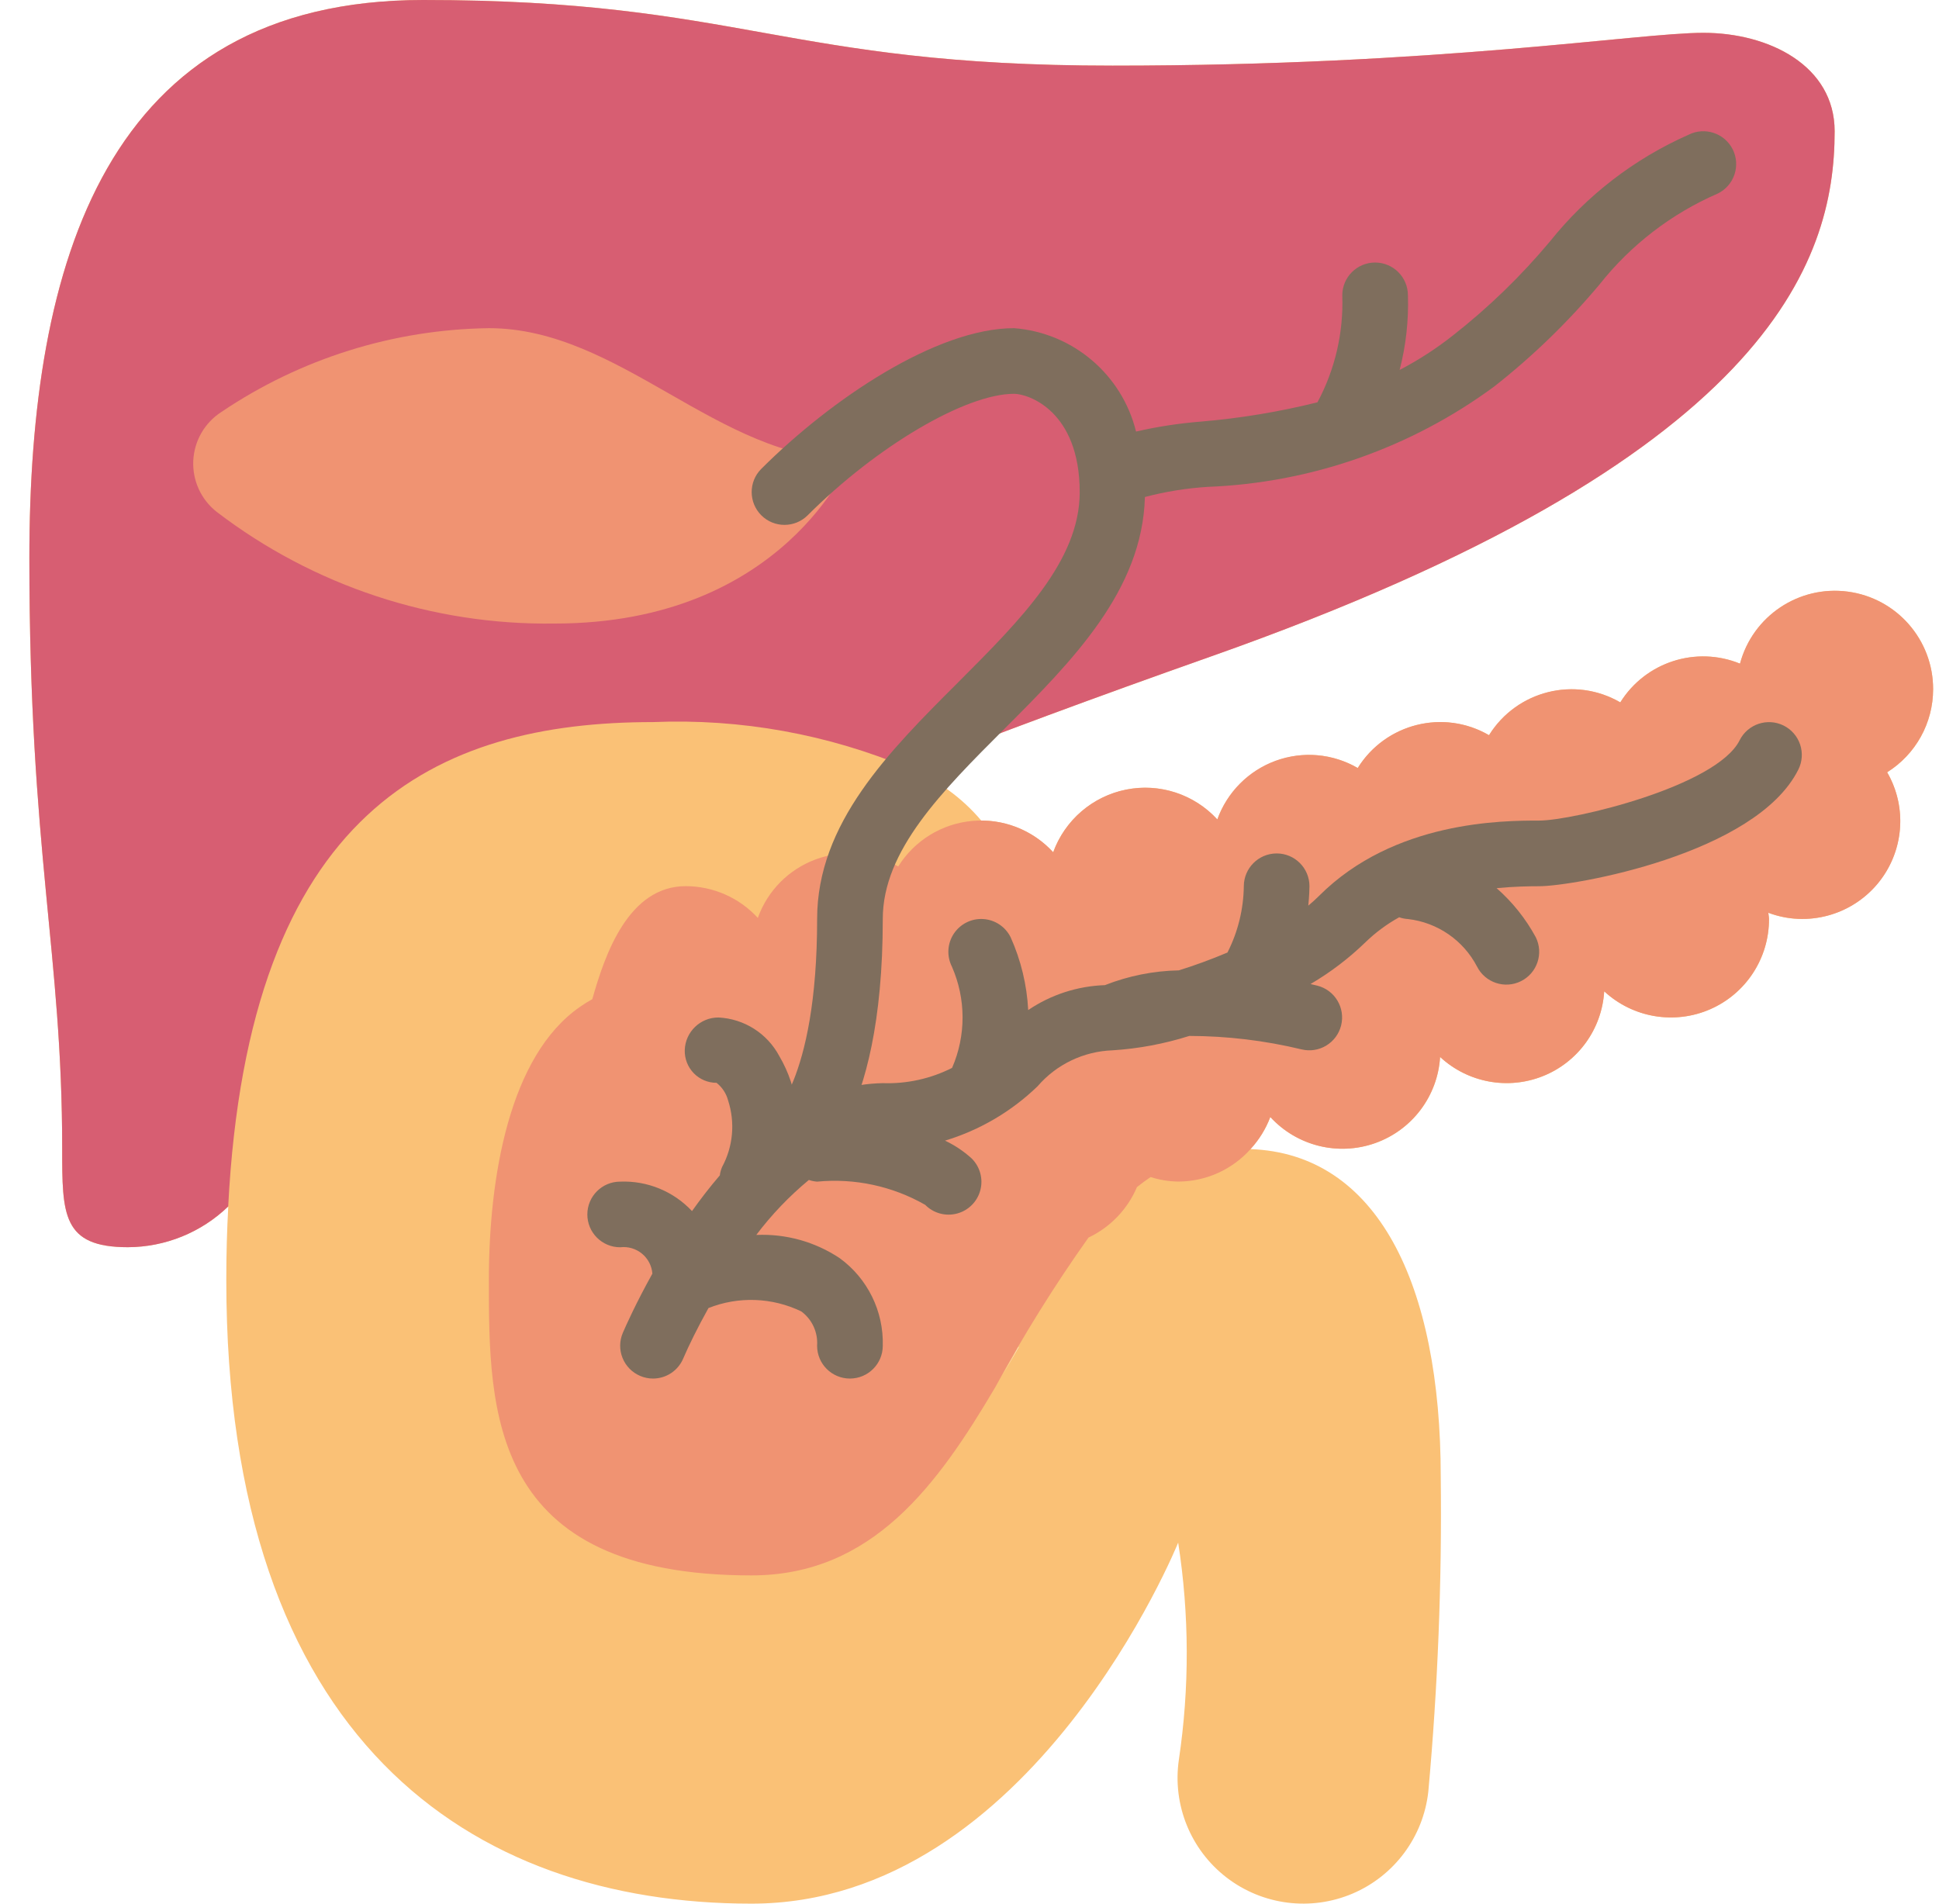 <svg width="55" height="54" viewBox="0 0 55 54" fill="none" xmlns="http://www.w3.org/2000/svg">
<g clip-path="url(#clip0_418_64718)">
<path d="M54.833 19.552C54.837 18.152 53.802 16.967 52.415 16.783C51.028 16.599 49.719 17.473 49.358 18.826C48.109 18.317 46.675 18.78 45.96 19.924C45.545 19.682 45.073 19.554 44.592 19.552C43.634 19.551 42.744 20.044 42.236 20.855C41.821 20.613 41.348 20.485 40.867 20.483C39.91 20.482 39.02 20.975 38.512 21.786C38.096 21.544 37.624 21.416 37.143 21.414C35.973 21.418 34.93 22.15 34.527 23.248C34.004 22.674 33.264 22.346 32.488 22.345C31.318 22.349 30.274 23.081 29.872 24.179C29.349 23.605 28.609 23.277 27.833 23.276C27.281 22.623 26.578 22.115 25.785 21.796C28.215 20.837 31.036 19.794 34.35 18.621C50.178 13.034 52.04 7.448 52.04 3.724C52.04 1.862 50.178 0.931 48.316 0.931C46.454 0.931 40.867 1.862 31.557 1.862C22.247 1.862 21.009 0 12.005 0C3.002 0 0.833 7.448 0.833 15.828C0.833 24.207 1.764 27 1.764 32.586C1.764 34.448 1.764 35.379 3.626 35.379C4.689 35.374 5.709 34.961 6.475 34.225C6.438 34.886 6.419 35.584 6.419 36.31C6.419 49.345 13.346 54 21.316 54C29.285 54 33.419 43.759 33.419 43.759C33.737 45.8 33.743 47.879 33.438 49.922C33.254 51.197 33.771 52.473 34.792 53.259C35.813 54.045 37.179 54.219 38.365 53.715C39.55 53.211 40.372 52.106 40.514 50.825C40.784 47.857 40.902 44.877 40.867 41.897C40.867 36.404 39.061 32.726 35.468 32.596C35.714 32.331 35.907 32.021 36.035 31.683C36.786 32.506 37.957 32.799 39.007 32.427C40.057 32.056 40.783 31.091 40.849 29.979C41.634 30.712 42.771 30.925 43.767 30.526C44.764 30.127 45.441 29.189 45.504 28.117C46.316 28.872 47.498 29.073 48.514 28.628C49.529 28.183 50.183 27.178 50.178 26.069C50.178 26.013 50.159 25.948 50.159 25.892C50.462 26.008 50.784 26.068 51.109 26.069C51.85 26.07 52.561 25.776 53.085 25.252C53.609 24.728 53.903 24.017 53.902 23.276C53.9 22.795 53.771 22.323 53.529 21.907C54.341 21.399 54.834 20.509 54.833 19.552ZM28.894 38.219C28.689 38.573 28.485 38.926 28.271 39.28C28.485 38.926 28.689 38.563 28.894 38.2V38.219Z" fill="#FAC176"/>
<path d="M48.316 0.931C46.454 0.931 40.867 1.862 31.557 1.862C22.247 1.862 21.006 0 12.005 0C3.005 0 0.833 7.448 0.833 15.828C0.833 24.207 1.764 27 1.764 32.586C1.764 34.448 1.764 35.379 3.626 35.379C4.689 35.376 5.709 34.961 6.473 34.222C7.05 22.977 12.37 20.483 18.523 20.483C21.012 20.38 23.493 20.828 25.788 21.796C28.217 20.837 31.036 19.791 34.35 18.621C50.178 13.034 52.04 7.448 52.04 3.724C52.04 1.862 50.178 0.931 48.316 0.931Z" fill="#D75E72"/>
<path d="M54.833 19.551C54.836 18.151 53.8 16.966 52.412 16.782C51.025 16.598 49.716 17.472 49.354 18.825C48.106 18.316 46.673 18.78 45.96 19.924C44.671 19.175 43.021 19.588 42.236 20.855C40.947 20.106 39.297 20.519 38.512 21.786C37.803 21.374 36.949 21.3 36.179 21.581C35.41 21.863 34.806 22.473 34.531 23.244C33.875 22.529 32.892 22.208 31.941 22.398C30.989 22.588 30.206 23.262 29.875 24.175C29.29 23.536 28.439 23.208 27.576 23.287C26.713 23.366 25.937 23.844 25.478 24.579C24.769 24.168 23.914 24.093 23.145 24.375C22.376 24.656 21.771 25.266 21.496 26.038C20.971 25.465 20.23 25.139 19.453 25.137C17.831 25.137 17.16 27.062 16.801 28.343C16.681 28.409 16.564 28.481 16.453 28.56C14.44 29.949 13.867 33.407 13.867 36.31C13.867 40.034 13.867 44.689 21.316 44.689C24.744 44.689 26.593 42.124 28.228 39.356C29.024 37.888 29.908 36.468 30.875 35.106C31.493 34.813 31.983 34.303 32.25 33.673C32.377 33.573 32.505 33.477 32.637 33.389C32.89 33.47 33.154 33.513 33.419 33.517C34.202 33.516 34.948 33.181 35.47 32.598C35.714 32.332 35.905 32.023 36.031 31.686C36.784 32.506 37.953 32.798 39.003 32.427C40.052 32.056 40.779 31.094 40.848 29.983C41.634 30.712 42.77 30.923 43.765 30.525C44.761 30.127 45.437 29.191 45.503 28.121C46.316 28.873 47.499 29.072 48.513 28.627C49.528 28.181 50.181 27.176 50.178 26.068C50.178 26.008 50.164 25.951 50.16 25.892C51.256 26.301 52.491 25.978 53.247 25.084C54.002 24.191 54.115 22.919 53.529 21.906C54.34 21.397 54.832 20.508 54.833 19.551Z" fill="#F09372"/>
<path d="M50.594 20.582C50.134 20.353 49.575 20.54 49.345 20.999C48.69 22.308 44.611 23.277 43.66 23.277C42.644 23.277 39.551 23.277 37.416 25.412C37.321 25.507 37.218 25.6 37.11 25.69C37.138 25.409 37.143 25.202 37.143 25.139C37.143 24.626 36.728 24.21 36.215 24.209H36.212C35.7 24.21 35.284 24.624 35.281 25.136C35.273 25.792 35.114 26.436 34.817 27.02C34.345 27.22 33.874 27.39 33.438 27.526C32.719 27.54 32.009 27.682 31.341 27.945C30.563 27.971 29.809 28.216 29.165 28.652C29.128 27.938 28.959 27.237 28.666 26.585C28.517 26.286 28.221 26.09 27.888 26.07C27.556 26.049 27.238 26.209 27.054 26.487C26.871 26.765 26.85 27.12 27 27.418C27.402 28.333 27.405 29.375 27.006 30.292C26.398 30.6 25.721 30.749 25.04 30.725C24.176 30.742 23.332 30.994 22.6 31.453C22.543 30.924 22.374 30.413 22.103 29.954C21.761 29.314 21.109 28.9 20.384 28.863C19.865 28.858 19.438 29.271 19.423 29.79C19.417 30.033 19.509 30.269 19.678 30.443C19.848 30.618 20.081 30.716 20.325 30.716C20.486 30.843 20.601 31.019 20.653 31.217C20.856 31.842 20.795 32.523 20.483 33.102C20.45 33.178 20.428 33.259 20.418 33.341C20.134 33.671 19.873 34.012 19.629 34.354C19.103 33.793 18.36 33.488 17.591 33.519C17.077 33.519 16.66 33.935 16.66 34.45C16.66 34.964 17.077 35.381 17.591 35.381C17.812 35.354 18.035 35.419 18.208 35.56C18.38 35.701 18.488 35.907 18.505 36.129C18.046 36.952 17.754 37.604 17.667 37.807C17.569 38.034 17.566 38.291 17.658 38.52C17.75 38.749 17.929 38.932 18.156 39.029C18.271 39.079 18.396 39.105 18.522 39.105C18.895 39.105 19.232 38.883 19.378 38.54C19.537 38.169 19.785 37.663 20.096 37.105C20.948 36.767 21.903 36.802 22.728 37.2C23.035 37.426 23.204 37.794 23.177 38.174C23.177 38.688 23.594 39.105 24.108 39.105C24.623 39.105 25.04 38.688 25.04 38.174C25.067 37.195 24.609 36.265 23.817 35.689C23.118 35.224 22.29 34.994 21.452 35.031C21.887 34.455 22.388 33.931 22.944 33.471C23.019 33.498 23.098 33.513 23.177 33.519C24.243 33.416 25.314 33.646 26.243 34.177C26.478 34.416 26.822 34.51 27.146 34.424C27.469 34.339 27.722 34.086 27.807 33.763C27.893 33.439 27.798 33.095 27.56 32.86C27.335 32.656 27.081 32.486 26.806 32.356C27.791 32.058 28.691 31.529 29.431 30.814C29.966 30.192 30.737 29.823 31.557 29.794L31.557 29.794L31.558 29.794L31.558 29.794C32.297 29.747 33.028 29.61 33.734 29.386C34.807 29.388 35.875 29.516 36.917 29.767C37.415 29.889 37.917 29.585 38.041 29.088C38.165 28.591 37.865 28.087 37.368 27.96C37.331 27.951 37.26 27.934 37.173 27.914C37.738 27.583 38.262 27.184 38.732 26.728C39.018 26.451 39.339 26.213 39.688 26.02C39.768 26.048 39.851 26.065 39.936 26.07C40.772 26.166 41.507 26.671 41.896 27.418C42.127 27.876 42.685 28.061 43.144 27.832C43.604 27.602 43.79 27.044 43.562 26.585C43.277 26.059 42.901 25.589 42.452 25.194C42.964 25.145 43.401 25.139 43.66 25.139C44.627 25.139 49.806 24.238 51.01 21.831C51.121 21.61 51.139 21.355 51.061 21.12C50.983 20.886 50.815 20.693 50.594 20.582Z" fill="#7F6E5D"/>
<path d="M15.73 17.688C12.269 17.737 8.893 16.621 6.144 14.518C5.702 14.17 5.456 13.63 5.482 13.068C5.509 12.506 5.805 11.992 6.278 11.687C8.523 10.172 11.16 9.345 13.868 9.309C17.592 9.309 20.385 13.033 24.109 13.033C24.109 13.033 22.247 17.688 15.73 17.688Z" fill="#F09372"/>
<path d="M49.149 4.237C48.918 3.778 48.359 3.591 47.899 3.821C46.362 4.5 45.011 5.539 43.962 6.852C43.142 7.832 42.222 8.724 41.217 9.512C40.743 9.886 40.236 10.215 39.701 10.494C39.88 9.804 39.959 9.091 39.936 8.378C39.936 7.864 39.52 7.447 39.005 7.447C38.491 7.447 38.074 7.864 38.074 8.378C38.112 9.434 37.869 10.481 37.37 11.412C36.282 11.683 35.174 11.866 34.056 11.96C33.44 12.009 32.827 12.103 32.224 12.242C31.824 10.62 30.429 9.438 28.764 9.309C26.568 9.309 23.578 11.316 21.588 13.306C21.23 13.67 21.233 14.255 21.594 14.617C21.956 14.978 22.54 14.98 22.905 14.622C24.872 12.655 27.391 11.171 28.764 11.171C29.158 11.171 30.626 11.645 30.626 13.964C30.626 15.906 28.949 17.583 27.175 19.358C25.21 21.322 23.178 23.354 23.178 26.067C23.178 30.756 21.82 31.752 21.829 31.752H21.83C21.372 31.983 21.186 32.541 21.416 33C21.645 33.459 22.203 33.646 22.663 33.418C23.059 33.22 25.04 31.932 25.04 26.068C25.04 24.125 26.716 22.449 28.491 20.674C30.42 18.746 32.401 16.748 32.475 14.11L32.479 14.097C33.059 13.945 33.653 13.849 34.252 13.811C37.185 13.698 40.016 12.707 42.38 10.967C43.475 10.107 44.477 9.136 45.371 8.069C46.261 6.944 47.416 6.057 48.732 5.487C48.953 5.376 49.121 5.183 49.199 4.948C49.277 4.714 49.259 4.458 49.149 4.237Z" fill="#7F6E5D"/>
</g>
<defs>
<clipPath id="clip0_418_64718">
<rect width="54" height="54" fill="white" transform="translate(0.833)"/>
</clipPath>
</defs>
</svg>
